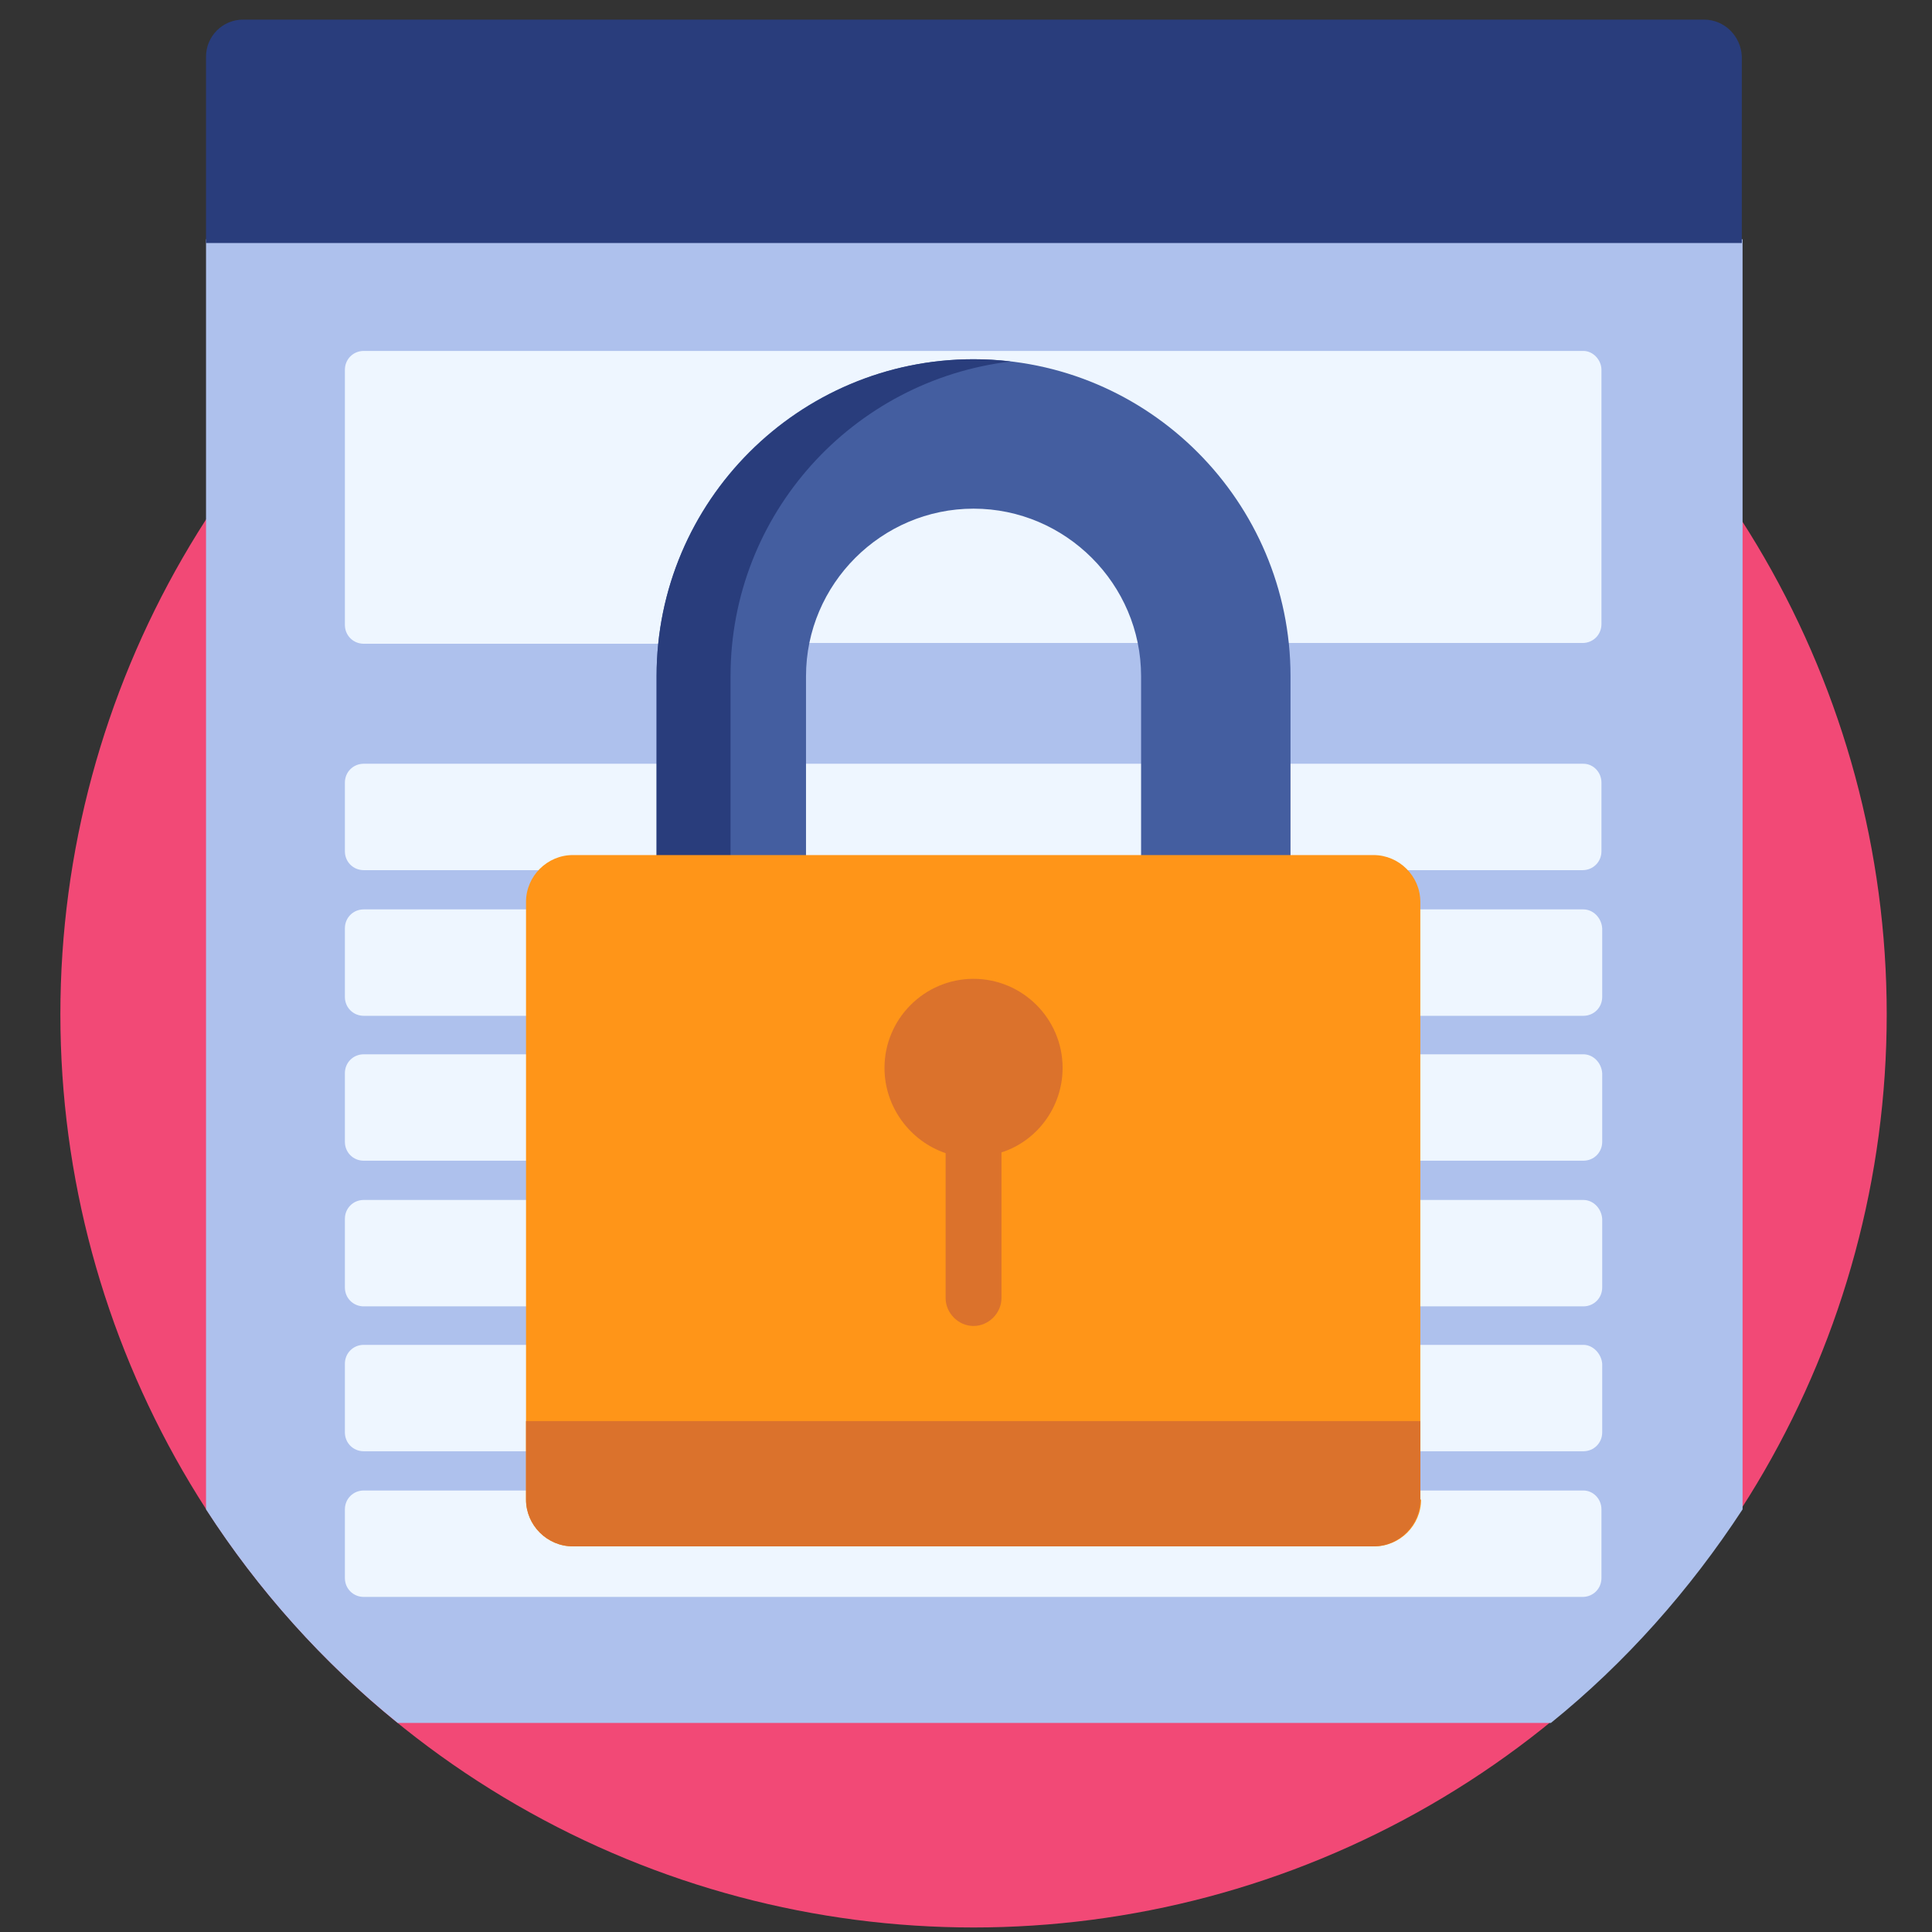 <?xml version="1.0" encoding="utf-8"?>
<!-- Generator: Adobe Illustrator 23.0.2, SVG Export Plug-In . SVG Version: 6.00 Build 0)  -->
<svg version="1.1" id="Layer_1" xmlns="http://www.w3.org/2000/svg" xmlns:xlink="http://www.w3.org/1999/xlink" x="0px" y="0px"
	 viewBox="0 0 256 256" style="enable-background:new 0 0 256 256;" xml:space="preserve">
<rect x="0" y="0" width="256" height="256" fill="#333333" stroke="none"/>
<style type="text/css">
	.st0{display:none;}
	.st1{display:inline;}
	.st2{fill:url(#SVGID_1_);}
	.st3{fill:url(#SVGID_2_);}
	.st4{fill:url(#SVGID_3_);}
	.st5{fill:url(#SVGID_4_);}
	.st6{fill:url(#SVGID_5_);}
	.st7{fill:url(#SVGID_6_);}
	.st8{fill:#B5DBFF;}
	.st9{display:inline;fill:url(#SVGID_7_);}
	.st10{fill:url(#SVGID_8_);}
	.st11{fill:url(#SVGID_9_);}
	.st12{fill:url(#SVGID_10_);}
	.st13{fill:url(#SVGID_11_);}
	.st14{fill:url(#SVGID_12_);}
	.st15{fill:url(#SVGID_13_);}
	.st16{fill:url(#SVGID_14_);}
	.st17{fill:url(#SVGID_15_);}
	.st18{fill:url(#SVGID_16_);}
	.st19{fill:#F24976;}
	.st20{fill:#AEC1ED;}
	.st21{fill:#EEF6FF;}
	.st22{fill:#445EA0;}
	.st23{fill:#293D7C;}
	.st24{fill:#FF9518;}
	.st25{fill:#DB722C;}
</style>
<g class="st0">
	<g class="st1">
		<g>
			
				<linearGradient id="SVGID_1_" gradientUnits="userSpaceOnUse" x1="-226.311" y1="299.837" x2="-86.269" y2="159.795" gradientTransform="matrix(1.004 0 0 -1.004 -3.921628e-03 259.008)">
				<stop  offset="0" style="stop-color:#EDF5FF"/>
				<stop  offset="1" style="stop-color:#D5E8FE"/>
			</linearGradient>
			<path class="st2" d="M-44.5,115.4h-231c-5.3,0-9.5-4.3-9.5-9.5V-55.5c0-5.3,4.3-9.5,9.5-9.5h231c5.3,0,9.5,4.3,9.5,9.5v161.4
				C-35,111.1-39.3,115.4-44.5,115.4z"/>
			
				<linearGradient id="SVGID_2_" gradientUnits="userSpaceOnUse" x1="-161.108" y1="325.534" x2="-157.28" y2="267.016" gradientTransform="matrix(1.004 0 0 -1.004 -3.921628e-03 259.008)">
				<stop  offset="0" style="stop-color:#B5DBFF"/>
				<stop  offset="1" style="stop-color:#48B2E3"/>
			</linearGradient>
			<path class="st3" d="M-35-26.5h-250v-29c0-5.3,4.3-9.5,9.5-9.5h231c5.3,0,9.5,4.3,9.5,9.5L-35-26.5z"/>
			<g>
				
					<linearGradient id="SVGID_3_" gradientUnits="userSpaceOnUse" x1="-268.14" y1="304.86" x2="-261.118" y2="299.51" gradientTransform="matrix(1.004 0 0 -1.004 -3.921628e-03 259.008)">
					<stop  offset="0" style="stop-color:#FF637B"/>
					<stop  offset="1" style="stop-color:#E63950"/>
				</linearGradient>
				<path class="st4" d="M-265-38h-5c-2.9,0-5.2-2.3-5.2-5.2v-5c0-2.9,2.3-5.2,5.2-5.2h5c2.9,0,5.2,2.3,5.2,5.2v5
					C-259.8-40.4-262.1-38-265-38z"/>
				
					<linearGradient id="SVGID_4_" gradientUnits="userSpaceOnUse" x1="-248.545" y1="304.86" x2="-241.523" y2="299.51" gradientTransform="matrix(1.004 0 0 -1.004 -3.921628e-03 259.008)">
					<stop  offset="0" style="stop-color:#FFDA2D"/>
					<stop  offset="1" style="stop-color:#FDBF00"/>
				</linearGradient>
				<path class="st5" d="M-245.3-38h-5c-2.9,0-5.2-2.3-5.2-5.2v-5c0-2.9,2.3-5.2,5.2-5.2h5c2.9,0,5.2,2.3,5.2,5.2v5
					C-240.1-40.4-242.4-38-245.3-38z"/>
				
					<linearGradient id="SVGID_5_" gradientUnits="userSpaceOnUse" x1="-230.974" y1="307.291" x2="-214.332" y2="290.649" gradientTransform="matrix(1.004 0 0 -1.004 -3.921628e-03 259.008)">
					<stop  offset="0" style="stop-color:#B9DD39"/>
					<stop  offset="1" style="stop-color:#0B799D"/>
				</linearGradient>
				<path class="st6" d="M-225.6-38h-5c-2.9,0-5.2-2.3-5.2-5.2v-5c0-2.9,2.3-5.2,5.2-5.2h5c2.9,0,5.2,2.3,5.2,5.2v5
					C-220.4-40.4-222.8-38-225.6-38z"/>
			</g>
			
				<linearGradient id="SVGID_6_" gradientUnits="userSpaceOnUse" x1="-159.371" y1="165.916" x2="-159.371" y2="117.578" gradientTransform="matrix(1.004 0 0 -1.004 -3.921628e-03 259.008)">
				<stop  offset="0" style="stop-color:#B5DBFF;stop-opacity:0"/>
				<stop  offset="0.243" style="stop-color:#93CEF6;stop-opacity:0.243"/>
				<stop  offset="0.576" style="stop-color:#6ABFEC;stop-opacity:0.576"/>
				<stop  offset="0.84" style="stop-color:#51B5E5;stop-opacity:0.84"/>
				<stop  offset="1" style="stop-color:#48B2E3"/>
			</linearGradient>
			<path class="st7" d="M-285,71.5v34.4c0,5.3,4.3,9.5,9.5,9.5h231c5.3,0,9.5-4.3,9.5-9.5V71.5H-285z"/>
		</g>
		<g>
			<path class="st8" d="M-203.6,74.9h-51.2c-3.6,0-6.4-2.9-6.4-6.4V6.6c0-3.6,2.9-6.4,6.4-6.4h51.2c3.6,0,6.4,2.9,6.4,6.4v61.9
				C-197.1,72-200,74.9-203.6,74.9z"/>
			<g>
				<g>
					<path class="st8" d="M-144.6,18.8h-35.1c-2.6,0-4.7-2.1-4.7-4.7V4.8c0-2.6,2.1-4.7,4.7-4.7h35.1c2.6,0,4.7,2.1,4.7,4.7v9.3
						C-139.9,16.7-142,18.8-144.6,18.8z"/>
					<path class="st8" d="M-63.5,18.8h-61.3c-2.6,0-4.7-2.1-4.7-4.7V4.8c0-2.6,2.1-4.7,4.7-4.7h61.3c2.6,0,4.7,2.1,4.7,4.7v9.3
						C-58.8,16.7-60.9,18.8-63.5,18.8z"/>
				</g>
				<g>
					<path class="st8" d="M-98.6,46.8h35.1c2.6,0,4.7-2.1,4.7-4.7v-9.3c0-2.6-2.1-4.7-4.7-4.7h-35.1c-2.6,0-4.7,2.1-4.7,4.7v9.3
						C-103.2,44.8-101.1,46.8-98.6,46.8z"/>
					<path class="st8" d="M-179.6,46.8h61.3c2.6,0,4.7-2.1,4.7-4.7v-9.3c0-2.6-2.1-4.7-4.7-4.7h-61.3c-2.6,0-4.7,2.1-4.7,4.7v9.3
						C-184.3,44.8-182.2,46.8-179.6,46.8L-179.6,46.8z"/>
				</g>
				<g>
					<path class="st8" d="M-144.6,74.9h-35.1c-2.6,0-4.7-2.1-4.7-4.7v-9.3c0-2.6,2.1-4.7,4.7-4.7h35.1c2.6,0,4.7,2.1,4.7,4.7v9.3
						C-139.9,72.8-142,74.9-144.6,74.9z"/>
					<path class="st8" d="M-63.5,74.9h-61.3c-2.6,0-4.7-2.1-4.7-4.7v-9.3c0-2.6,2.1-4.7,4.7-4.7h61.3c2.6,0,4.7,2.1,4.7,4.7v9.3
						C-58.8,72.8-60.9,74.9-63.5,74.9z"/>
				</g>
			</g>
		</g>
	</g>
	
		<linearGradient id="SVGID_7_" gradientUnits="userSpaceOnUse" x1="-55.881" y1="141.946" x2="-120.35" y2="173.085" gradientTransform="matrix(1.004 0 0 -1.004 -3.921628e-03 259.008)">
		<stop  offset="0" style="stop-color:#B5DBFF;stop-opacity:0"/>
		<stop  offset="0.173" style="stop-color:#8FC5E9;stop-opacity:0.173"/>
		<stop  offset="0.454" style="stop-color:#56A4C8;stop-opacity:0.454"/>
		<stop  offset="0.696" style="stop-color:#2D8DB1;stop-opacity:0.696"/>
		<stop  offset="0.885" style="stop-color:#147EA2;stop-opacity:0.885"/>
		<stop  offset="1" style="stop-color:#0B799D"/>
	</linearGradient>
	<path class="st9" d="M-35,105.9V66l-43.1-43.1c-2.2-3-5.7-4-9.7-4c-21.2,0-41.8-7.3-58.3-20.7c-8.1-6.6-19.8-6.6-27.9,0
		C-190.4,11.7-211,19-232.2,19c-6.6,0-11,4.4-11,11v32.2c0,18.5,3.7,36.6,10.8,53.2h188C-39.3,115.4-35,111.1-35,105.9L-35,105.9z"
		/>
	<g class="st1">
		<g>
			
				<linearGradient id="SVGID_8_" gradientUnits="userSpaceOnUse" x1="-229.655" y1="256.564" x2="-84.986" y2="111.895" gradientTransform="matrix(1.004 0 0 -1.004 -3.921628e-03 259.008)">
				<stop  offset="0" style="stop-color:#76E2F8"/>
				<stop  offset="1" style="stop-color:#48B2E3"/>
			</linearGradient>
			<path class="st10" d="M-87.8,18c-21.2,0-41.8-7.3-58.3-20.7c-8.1-6.6-19.8-6.6-27.9,0C-190.4,10.7-211,18-232.2,18
				c-6.6,0-12,5.4-12,12v32.2c0,41.3,18.6,80.3,50.6,106.4l9.9,8c13.8,11.3,33.7,11.3,47.5,0l9.9-8c32-26,50.6-65.1,50.6-106.4
				c0-12.3,0-23.9,0-32.2C-75.8,23.4-81.2,18-87.8,18L-87.8,18z"/>
			
				<linearGradient id="SVGID_9_" gradientUnits="userSpaceOnUse" x1="-64.972" y1="89.579" x2="-192.974" y2="217.581" gradientTransform="matrix(1.004 0 0 -1.004 -3.921628e-03 259.008)">
				<stop  offset="0" style="stop-color:#B5DBFF;stop-opacity:0"/>
				<stop  offset="0.243" style="stop-color:#93CEF6;stop-opacity:0.243"/>
				<stop  offset="0.576" style="stop-color:#6ABFEC;stop-opacity:0.576"/>
				<stop  offset="0.84" style="stop-color:#51B5E5;stop-opacity:0.84"/>
				<stop  offset="1" style="stop-color:#48B2E3"/>
			</linearGradient>
			<path class="st11" d="M-160,174.4c-2.3,0-4.6-0.8-6.4-2.3l-18.9-15.4c-13.8-11.2-25.1-25.7-32.8-41.7
				c-7.6-16.1-11.7-34-11.7-51.7V37.8c0-3.1,2.5-5.7,5.6-5.9c21-1.1,41.4-8.9,57.7-22.2c1.8-1.5,4.1-2.3,6.4-2.3
				c2.3,0,4.6,0.8,6.4,2.3c16.4,13.3,36.7,21.1,57.7,22.2c3.1,0.2,5.6,2.8,5.6,5.9v25.5c0,17.8-4,35.7-11.7,51.7
				c-7.6,16.1-19,30.5-32.8,41.7l-18.9,15.4C-155.4,173.6-157.7,174.4-160,174.4L-160,174.4z"/>
			
				<linearGradient id="SVGID_10_" gradientUnits="userSpaceOnUse" x1="-184.12" y1="207.331" x2="-127.891" y2="151.102" gradientTransform="matrix(1.004 0 0 -1.004 -3.921628e-03 259.008)">
				<stop  offset="0" style="stop-color:#EDF5FF"/>
				<stop  offset="1" style="stop-color:#D5E8FE"/>
			</linearGradient>
			<path class="st12" d="M-160,167.4c-2.1,0-4.2-0.7-5.8-2.1l-17.3-14.1c-12.6-10.3-23-23.5-30-38.2c-7-14.7-10.7-31.1-10.7-47.4
				V42.3c0-2.8,2.3-5.2,5.1-5.4c19.3-1,37.9-8.2,52.9-20.4c1.6-1.3,3.7-2.1,5.8-2.1c2.1,0,4.2,0.7,5.8,2.1
				c15,12.2,33.6,19.3,52.9,20.4c2.8,0.1,5.1,2.6,5.1,5.4v23.4c0,16.3-3.7,32.7-10.7,47.4c-7,14.7-17.4,27.9-30,38.2l-17.3,14.1
				C-155.8,166.6-157.9,167.4-160,167.4L-160,167.4z"/>
			
				<linearGradient id="SVGID_11_" gradientUnits="userSpaceOnUse" x1="-141.937" y1="166.439" x2="-257.453" y2="221.886" gradientTransform="matrix(1.004 0 0 -1.004 -3.921628e-03 259.008)">
				<stop  offset="0" style="stop-color:#B5DBFF;stop-opacity:0"/>
				<stop  offset="0.173" style="stop-color:#8FC5E9;stop-opacity:0.173"/>
				<stop  offset="0.454" style="stop-color:#56A4C8;stop-opacity:0.454"/>
				<stop  offset="0.696" style="stop-color:#2D8DB1;stop-opacity:0.696"/>
				<stop  offset="0.885" style="stop-color:#147EA2;stop-opacity:0.885"/>
				<stop  offset="1" style="stop-color:#0B799D"/>
			</linearGradient>
			<path class="st13" d="M-75.8,30c0-6.6-5.4-12-12-12c-21.2,0-41.8-7.3-58.3-20.7c-4.1-3.3-9-5-14-5V185c8.4,0,16.8-2.8,23.8-8.4
				l9.9-8c32-26,50.6-65.1,50.6-106.4C-75.8,49.8-75.8,38.2-75.8,30L-75.8,30z"/>
		</g>
		
			<linearGradient id="SVGID_12_" gradientUnits="userSpaceOnUse" x1="-97.746" y1="144.015" x2="-137.279" y2="174.05" gradientTransform="matrix(1.004 0 0 -1.004 -3.921628e-03 259.008)">
			<stop  offset="0" style="stop-color:#B5DBFF;stop-opacity:0"/>
			<stop  offset="0.173" style="stop-color:#8FC5E9;stop-opacity:0.173"/>
			<stop  offset="0.454" style="stop-color:#56A4C8;stop-opacity:0.454"/>
			<stop  offset="0.696" style="stop-color:#2D8DB1;stop-opacity:0.696"/>
			<stop  offset="0.885" style="stop-color:#147EA2;stop-opacity:0.885"/>
			<stop  offset="1" style="stop-color:#0B799D"/>
		</linearGradient>
		<path class="st14" d="M-97.1,48.4c-3.8-3.8-9.9-3-13.7,0.8l-47.1,47.1c-0.5,0.5-1.8,1.3-2.1,1.3s-0.9-0.1-1.3-0.6l-18-18
			c-3.8-3.8-9.5-3.8-13.3,0c-3.8,3.8-4.2,9.1-0.4,12.9l72,72c26.9-24.3,43.1-58.2,45-94.3L-97.1,48.4z"/>
		
			<linearGradient id="SVGID_13_" gradientUnits="userSpaceOnUse" x1="-104.401" y1="115.843" x2="-170.288" y2="181.73" gradientTransform="matrix(1.004 0 0 -1.004 -3.921628e-03 259.008)">
			<stop  offset="0" style="stop-color:#B5DBFF;stop-opacity:0"/>
			<stop  offset="0.173" style="stop-color:#8FC5E9;stop-opacity:0.173"/>
			<stop  offset="0.454" style="stop-color:#56A4C8;stop-opacity:0.454"/>
			<stop  offset="0.696" style="stop-color:#2D8DB1;stop-opacity:0.696"/>
			<stop  offset="0.885" style="stop-color:#147EA2;stop-opacity:0.885"/>
			<stop  offset="1" style="stop-color:#0B799D"/>
		</linearGradient>
		<path class="st15" d="M-126.4,168.5c22.8-18.6,38.8-43.8,46.1-71.7l-43.6-43.6c-9.1-9.6-22-14.8-36.2-14.8
			c-27.2,0-49.1,21.9-49.1,49.1c0,14.3,5.2,27.1,14.8,36.2l52.3,52.3c1.6,1.6,4.1,1.7,5.9,0.3L-126.4,168.5z"/>
		
			<linearGradient id="SVGID_14_" gradientUnits="userSpaceOnUse" x1="-182.475" y1="193.916" x2="-134.597" y2="146.039" gradientTransform="matrix(1.004 0 0 -1.004 -3.921628e-03 259.008)">
			<stop  offset="0" style="stop-color:#B9DD39"/>
			<stop  offset="1" style="stop-color:#90CC1C"/>
		</linearGradient>
		<circle class="st16" cx="-160" cy="87.5" r="49.9"/>
		
			<linearGradient id="SVGID_15_" gradientUnits="userSpaceOnUse" x1="-114.222" y1="141.733" x2="-132.025" y2="159.537" gradientTransform="matrix(1.004 0 0 -1.004 -3.921628e-03 259.008)">
			<stop  offset="0" style="stop-color:#66BB00;stop-opacity:0"/>
			<stop  offset="1" style="stop-color:#66BB00"/>
		</linearGradient>
		<path class="st17" d="M-119.7,58.1l-38.2,38.2c-0.5,0.5-1.8,1.3-2.1,1.3s-0.9-0.1-1.3-0.6l-18-18c-3.8-3.8-9.5-3.8-13.3,0
			c-3.8,3.8-4.2,9.1-0.4,12.9l44.2,44.2c22.2-5.1,38.7-24.9,38.7-48.6C-110.1,76.5-113.7,66.4-119.7,58.1L-119.7,58.1z"/>
		
			<linearGradient id="SVGID_16_" gradientUnits="userSpaceOnUse" x1="-163.743" y1="207.344" x2="-114.155" y2="157.756" gradientTransform="matrix(1.004 0 0 -1.004 -3.921628e-03 259.008)">
			<stop  offset="0" style="stop-color:#0B799D"/>
			<stop  offset="1" style="stop-color:#07485E"/>
		</linearGradient>
		<path class="st18" d="M-160,116.2c-5.7,0-11-2.2-15-6.2l-18-18c-3.8-3.8-3.8-9.9,0-13.7c3.8-3.8,9.9-3.8,13.7,0l18,18
			c0.5,0.5,1,0.6,1.3,0.6s0.9-0.1,1.3-0.6l47.9-47.9c3.8-3.8,9.9-3.8,13.7,0c3.8,3.8,3.8,9.9,0,13.7l-47.9,47.9
			C-149,113.9-154.3,116.2-160,116.2z"/>
	</g>
</g>
<circle class="st19" cx="129" cy="134.4" r="121"/>
<path class="st20" d="M27.3,200c6.9,10.7,15.5,20.3,25.4,28.3h152.8c9.9-8,18.4-17.6,25.4-28.3V31.7H27.3V200z"/>
<g>
	<path class="st21" d="M209.8,46.5H48.2c-1.4,0-2.5,1.1-2.5,2.5v33.8c0,1.4,1.1,2.5,2.5,2.5h39.5C90,64.4,107.6,48.1,129,48.1
		c21.4,0,39,16.3,41.2,37.1h39.5c1.4,0,2.5-1.1,2.5-2.5V49C212.2,47.7,211.1,46.5,209.8,46.5z"/>
	<path class="st21" d="M129,66.9c-11,0-20.2,7.9-22.3,18.3h44.5C149.2,74.8,140,66.9,129,66.9z"/>
	<path class="st21" d="M209.8,101.2H48.2c-1.4,0-2.5,1.1-2.5,2.5v9.1c0,1.4,1.1,2.5,2.5,2.5H72c1-1,2.4-1.6,3.9-1.6h106.1
		c1.5,0,2.9,0.6,3.9,1.6h23.8c1.4,0,2.5-1.1,2.5-2.5v-9.1C212.2,102.3,211.1,101.2,209.8,101.2z"/>
	<path class="st21" d="M70.2,120.5h-22c-1.4,0-2.5,1.1-2.5,2.5v9.1c0,1.4,1.1,2.5,2.5,2.5h22V120.5z"/>
	<path class="st21" d="M209.8,120.5h-22v14.1h22c1.4,0,2.5-1.1,2.5-2.5v-9.1C212.2,121.6,211.1,120.5,209.8,120.5z"/>
	<path class="st21" d="M70.2,139.7h-22c-1.4,0-2.5,1.1-2.5,2.5v9.1c0,1.4,1.1,2.5,2.5,2.5h22V139.7z"/>
	<path class="st21" d="M209.8,139.7h-22v14.1h22c1.4,0,2.5-1.1,2.5-2.5v-9.1C212.2,140.8,211.1,139.7,209.8,139.7z"/>
	<path class="st21" d="M70.2,159h-22c-1.4,0-2.5,1.1-2.5,2.5v9.1c0,1.4,1.1,2.5,2.5,2.5h22V159z"/>
	<path class="st21" d="M209.8,159h-22v14.1h22c1.4,0,2.5-1.1,2.5-2.5v-9.1C212.2,160.1,211.1,159,209.8,159z"/>
	<path class="st21" d="M70.2,178.2h-22c-1.4,0-2.5,1.1-2.5,2.5v9.1c0,1.4,1.1,2.5,2.5,2.5h22V178.2z"/>
	<path class="st21" d="M209.8,178.2h-22v14.1h22c1.4,0,2.5-1.1,2.5-2.5v-9.1C212.2,179.4,211.1,178.2,209.8,178.2z"/>
	<path class="st21" d="M209.8,197.5h-22v1.2c0,3.2-2.6,5.7-5.7,5.7H75.9c-3.2,0-5.7-2.6-5.7-5.7v-1.2h-22c-1.4,0-2.5,1.1-2.5,2.5
		v9.1c0,1.4,1.1,2.5,2.5,2.5h161.5c1.4,0,2.5-1.1,2.5-2.5V200C212.2,198.6,211.1,197.5,209.8,197.5z"/>
</g>
<path class="st22" d="M106.8,113.7V89.6c0-12.2,10-22.2,22.2-22.2c12.2,0,22.2,10,22.2,22.2v24.1H171V89.6c0-23.1-18.8-42-42-42
	s-42,18.8-42,42v24.1H106.8z"/>
<path class="st23" d="M96.8,113.7V89.6c0-21.5,16.2-39.2,37.1-41.7c-1.6-0.2-3.2-0.3-4.9-0.3c-23.1,0-42,18.8-42,42v24.1L96.8,113.7
	L96.8,113.7z"/>
<path class="st24" d="M188.3,198.7c0,3.4-2.8,6.2-6.2,6.2H75.9c-3.4,0-6.2-2.8-6.2-6.2v-79.2c0-3.4,2.8-6.2,6.2-6.2h106.1
	c3.4,0,6.2,2.8,6.2,6.2V198.7z"/>
<g>
	<path class="st25" d="M140.8,141.5c0-6.5-5.3-11.8-11.8-11.8c-6.5,0-11.8,5.3-11.8,11.8c0,5.2,3.4,9.7,8.1,11.3V172
		c0,2,1.7,3.7,3.7,3.7c2,0,3.7-1.7,3.7-3.7v-19.3C137.4,151.2,140.8,146.7,140.8,141.5z"/>
	<path class="st25" d="M69.7,188.3v10.4c0,3.4,2.8,6.2,6.2,6.2h106.1c3.4,0,6.2-2.8,6.2-6.2v-10.4H69.7z"/>
</g>
<path class="st23" d="M225.8,2.6H32.2c-2.7,0-4.9,2.2-4.9,4.9v24.7h203.5V7.5C230.7,4.8,228.5,2.6,225.8,2.6z"/>
</svg>
